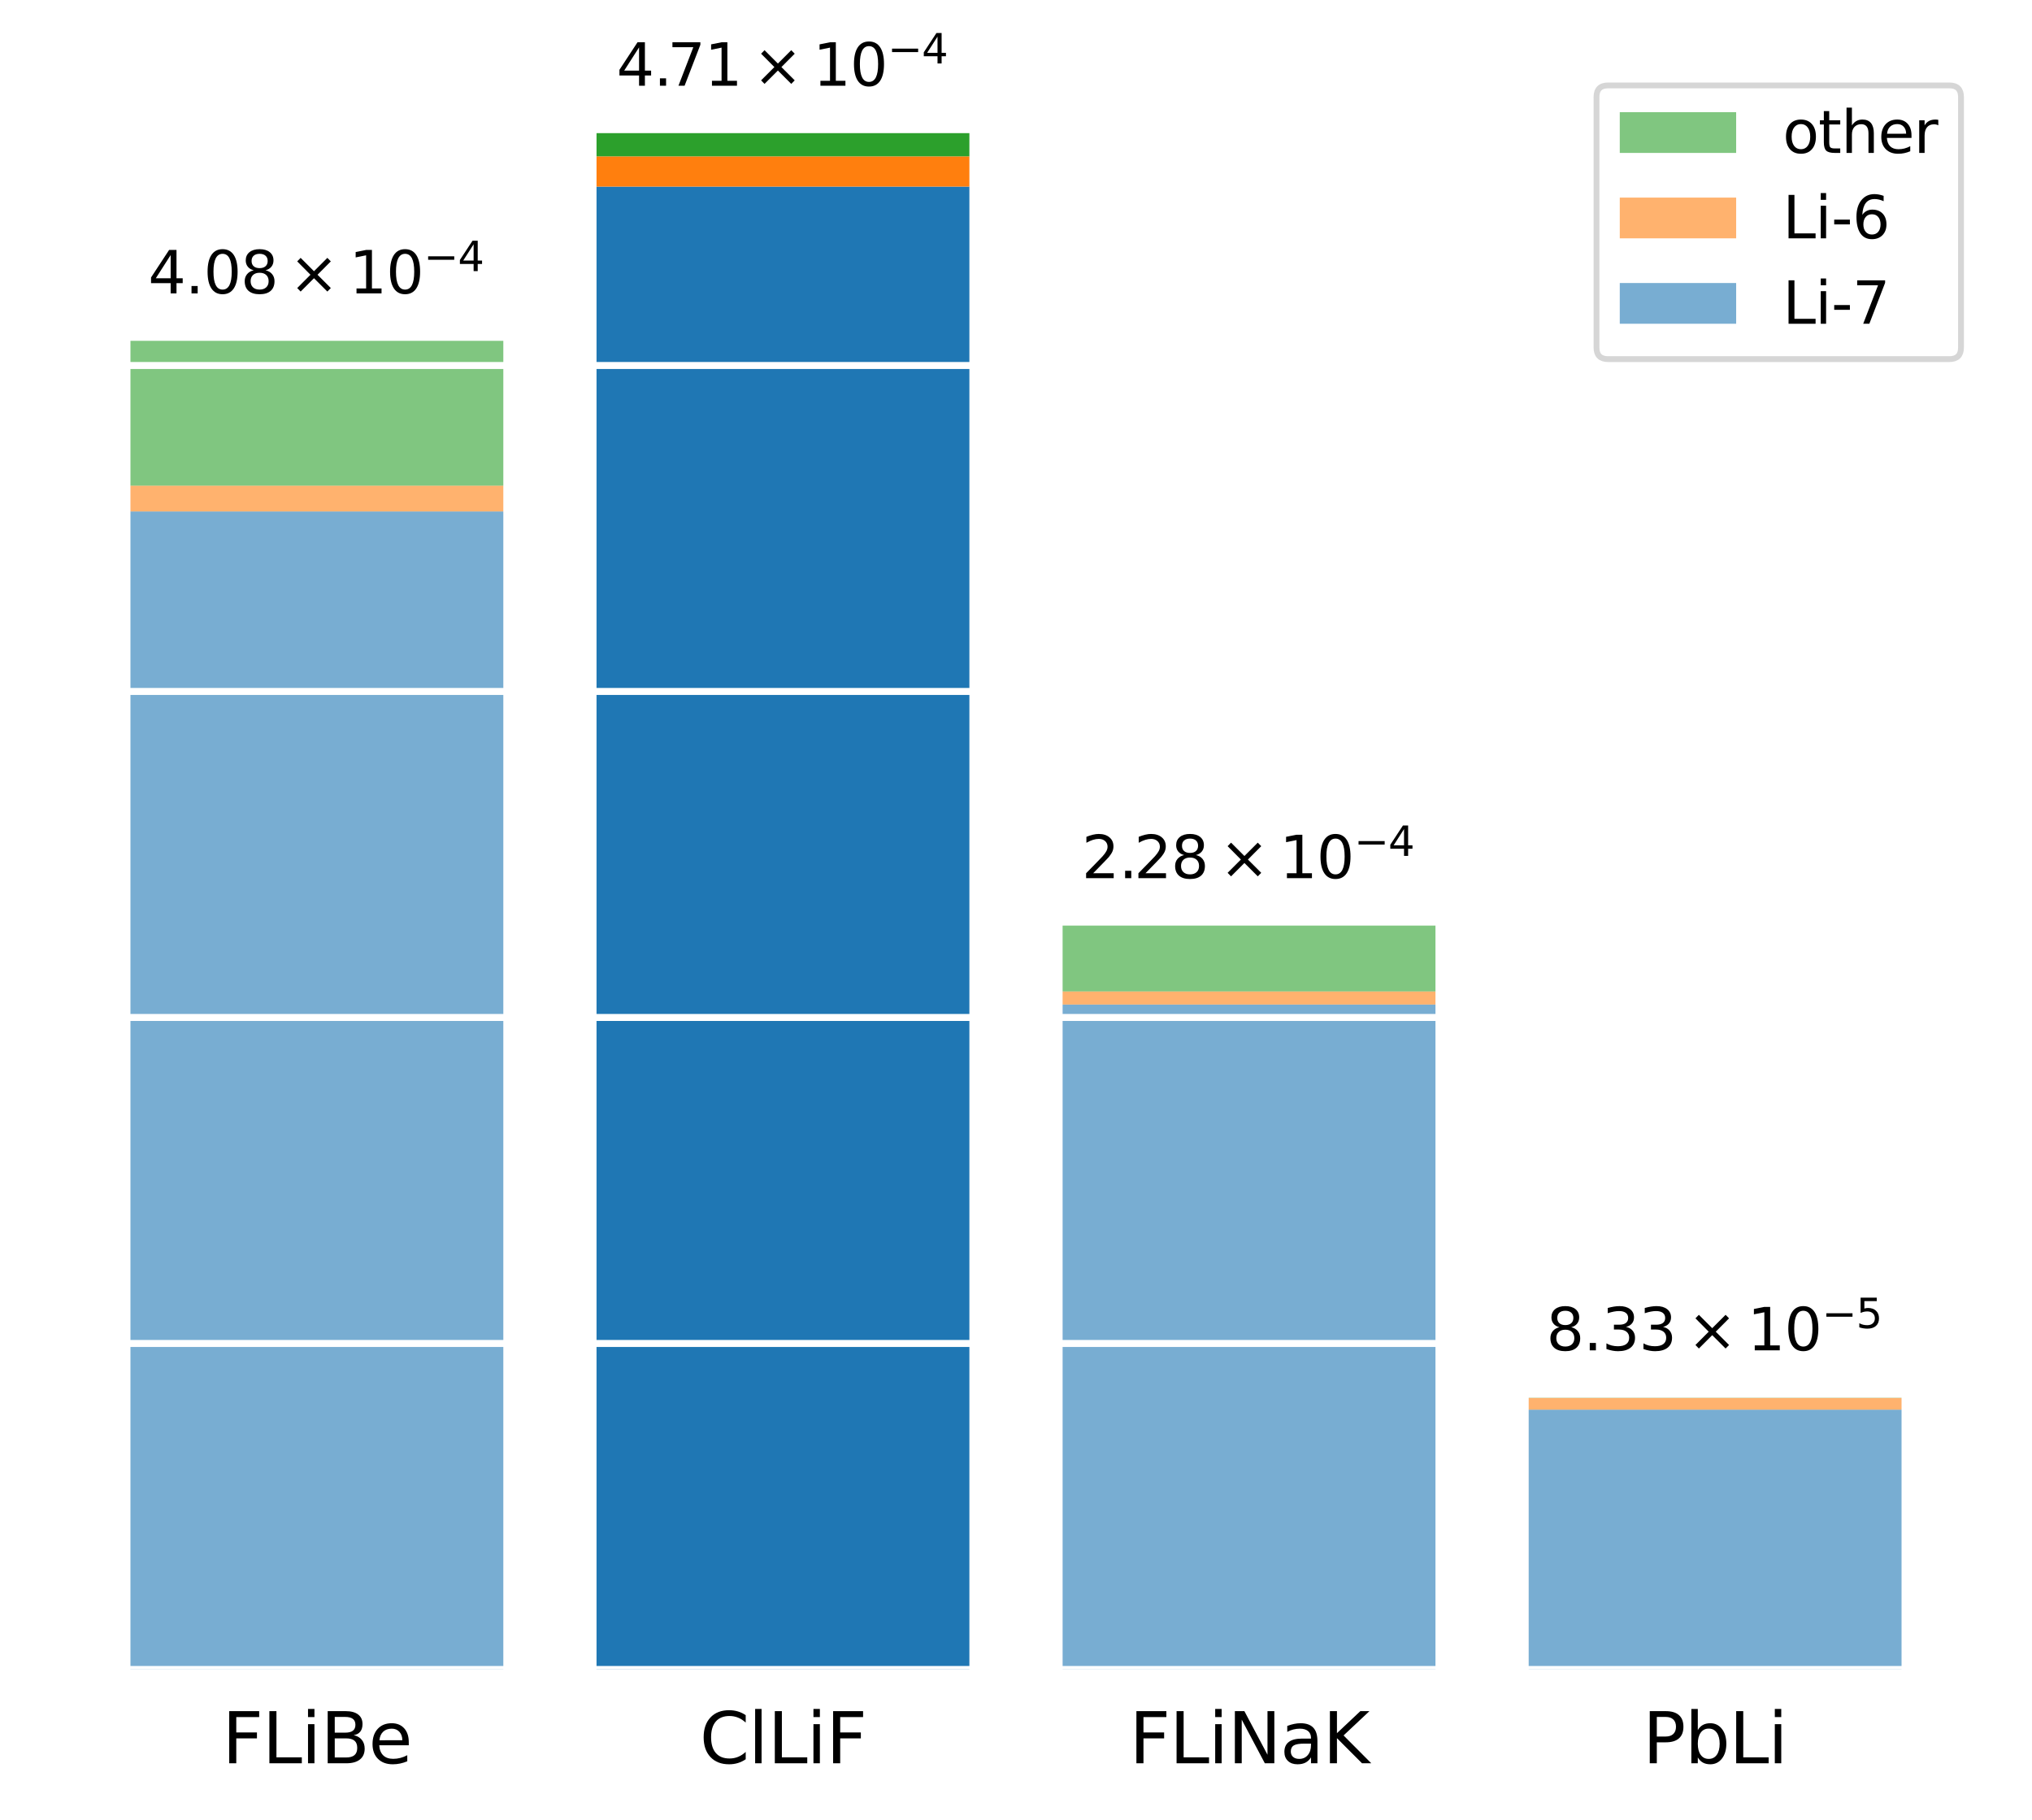 <?xml version="1.0" encoding="utf-8" standalone="no"?>
<!DOCTYPE svg PUBLIC "-//W3C//DTD SVG 1.1//EN"
  "http://www.w3.org/Graphics/SVG/1.1/DTD/svg11.dtd">
<svg xmlns:xlink="http://www.w3.org/1999/xlink" width="349.2pt" height="312.692pt" viewBox="0 0 349.2 312.692" xmlns="http://www.w3.org/2000/svg" version="1.1">
 <defs>
  <style type="text/css">*{stroke-linejoin: round; stroke-linecap: butt}</style>
 </defs>
 <g id="figure_1">
  <g id="patch_1">
   <path d="M 0 312.692 
L 349.2 312.692 
L 349.2 0 
L 0 0 
z
" style="fill: #ffffff"/>
  </g>
  <g id="axes_1">
   <g id="patch_2">
    <path d="M 7.2 286.878 
L 342 286.878 
L 342 9.678 
L 7.2 9.678 
z
" style="fill: #ffffff"/>
   </g>
   <g id="patch_3">
    <path d="M 22.418 286.878 
L 86.495 286.878 
L 86.495 87.887 
L 22.418 87.887 
z
" clip-path="url(#pe785fe39d4)" style="fill: #1f77b4; opacity: 0.6"/>
   </g>
   <g id="patch_4">
    <path d="M 102.514 286.878 
L 166.59 286.878 
L 166.59 32.065 
L 102.514 32.065 
z
" clip-path="url(#pe785fe39d4)" style="fill: #1f77b4"/>
   </g>
   <g id="patch_5">
    <path d="M 182.61 286.878 
L 246.686 286.878 
L 246.686 172.616 
L 182.61 172.616 
z
" clip-path="url(#pe785fe39d4)" style="fill: #1f77b4; opacity: 0.6"/>
   </g>
   <g id="patch_6">
    <path d="M 262.705 286.878 
L 326.782 286.878 
L 326.782 242.23 
L 262.705 242.23 
z
" clip-path="url(#pe785fe39d4)" style="fill: #1f77b4; opacity: 0.6"/>
   </g>
   <g id="patch_7">
    <path d="M 22.418 87.887 
L 86.495 87.887 
L 86.495 83.452 
L 22.418 83.452 
z
" clip-path="url(#pe785fe39d4)" style="fill: #ff7f0e; opacity: 0.6"/>
   </g>
   <g id="patch_8">
    <path d="M 102.514 32.065 
L 166.59 32.065 
L 166.59 26.864 
L 102.514 26.864 
z
" clip-path="url(#pe785fe39d4)" style="fill: #ff7f0e"/>
   </g>
   <g id="patch_9">
    <path d="M 182.61 172.616 
L 246.686 172.616 
L 246.686 170.364 
L 182.61 170.364 
z
" clip-path="url(#pe785fe39d4)" style="fill: #ff7f0e; opacity: 0.6"/>
   </g>
   <g id="patch_10">
    <path d="M 262.705 242.23 
L 326.782 242.23 
L 326.782 240.221 
L 262.705 240.221 
z
" clip-path="url(#pe785fe39d4)" style="fill: #ff7f0e; opacity: 0.6"/>
   </g>
   <g id="patch_11">
    <path d="M 22.418 83.452 
L 86.495 83.452 
L 86.495 58.565 
L 22.418 58.565 
z
" clip-path="url(#pe785fe39d4)" style="fill: #2ca02c; opacity: 0.6"/>
   </g>
   <g id="patch_12">
    <path d="M 102.514 26.864 
L 166.59 26.864 
L 166.59 22.878 
L 102.514 22.878 
z
" clip-path="url(#pe785fe39d4)" style="fill: #2ca02c"/>
   </g>
   <g id="patch_13">
    <path d="M 182.61 170.364 
L 246.686 170.364 
L 246.686 159.051 
L 182.61 159.051 
z
" clip-path="url(#pe785fe39d4)" style="fill: #2ca02c; opacity: 0.6"/>
   </g>
   <g id="patch_14">
    <path d="M 262.705 240.221 
L 326.782 240.221 
L 326.782 240.188 
L 262.705 240.188 
z
" clip-path="url(#pe785fe39d4)" style="fill: #2ca02c; opacity: 0.6"/>
   </g>
   <g id="matplotlib.axis_1">
    <g id="xtick_1">
     <g id="text_1">
      <!-- FLiBe -->
      <g transform="translate(38.187 302.996) scale(0.12 -0.12)">
       <defs>
        <path id="DejaVuSans-46" d="M 628 4666 
L 3309 4666 
L 3309 4134 
L 1259 4134 
L 1259 2759 
L 3109 2759 
L 3109 2228 
L 1259 2228 
L 1259 0 
L 628 0 
L 628 4666 
z
" transform="scale(0.016)"/>
        <path id="DejaVuSans-4c" d="M 628 4666 
L 1259 4666 
L 1259 531 
L 3531 531 
L 3531 0 
L 628 0 
L 628 4666 
z
" transform="scale(0.016)"/>
        <path id="DejaVuSans-69" d="M 603 3500 
L 1178 3500 
L 1178 0 
L 603 0 
L 603 3500 
z
M 603 4863 
L 1178 4863 
L 1178 4134 
L 603 4134 
L 603 4863 
z
" transform="scale(0.016)"/>
        <path id="DejaVuSans-42" d="M 1259 2228 
L 1259 519 
L 2272 519 
Q 2781 519 3026 730 
Q 3272 941 3272 1375 
Q 3272 1813 3026 2020 
Q 2781 2228 2272 2228 
L 1259 2228 
z
M 1259 4147 
L 1259 2741 
L 2194 2741 
Q 2656 2741 2882 2914 
Q 3109 3088 3109 3444 
Q 3109 3797 2882 3972 
Q 2656 4147 2194 4147 
L 1259 4147 
z
M 628 4666 
L 2241 4666 
Q 2963 4666 3353 4366 
Q 3744 4066 3744 3513 
Q 3744 3084 3544 2831 
Q 3344 2578 2956 2516 
Q 3422 2416 3680 2098 
Q 3938 1781 3938 1306 
Q 3938 681 3513 340 
Q 3088 0 2303 0 
L 628 0 
L 628 4666 
z
" transform="scale(0.016)"/>
        <path id="DejaVuSans-65" d="M 3597 1894 
L 3597 1613 
L 953 1613 
Q 991 1019 1311 708 
Q 1631 397 2203 397 
Q 2534 397 2845 478 
Q 3156 559 3463 722 
L 3463 178 
Q 3153 47 2828 -22 
Q 2503 -91 2169 -91 
Q 1331 -91 842 396 
Q 353 884 353 1716 
Q 353 2575 817 3079 
Q 1281 3584 2069 3584 
Q 2775 3584 3186 3129 
Q 3597 2675 3597 1894 
z
M 3022 2063 
Q 3016 2534 2758 2815 
Q 2500 3097 2075 3097 
Q 1594 3097 1305 2825 
Q 1016 2553 972 2059 
L 3022 2063 
z
" transform="scale(0.016)"/>
       </defs>
       <use xlink:href="#DejaVuSans-46"/>
       <use xlink:href="#DejaVuSans-4c" x="57.52"/>
       <use xlink:href="#DejaVuSans-69" x="113.232"/>
       <use xlink:href="#DejaVuSans-42" x="141.016"/>
       <use xlink:href="#DejaVuSans-65" x="209.619"/>
      </g>
     </g>
    </g>
    <g id="xtick_2">
     <g id="text_2">
      <!-- ClLiF -->
      <g transform="translate(120.235 302.996) scale(0.12 -0.12)">
       <defs>
        <path id="DejaVuSans-43" d="M 4122 4306 
L 4122 3641 
Q 3803 3938 3442 4084 
Q 3081 4231 2675 4231 
Q 1875 4231 1450 3742 
Q 1025 3253 1025 2328 
Q 1025 1406 1450 917 
Q 1875 428 2675 428 
Q 3081 428 3442 575 
Q 3803 722 4122 1019 
L 4122 359 
Q 3791 134 3420 21 
Q 3050 -91 2638 -91 
Q 1578 -91 968 557 
Q 359 1206 359 2328 
Q 359 3453 968 4101 
Q 1578 4750 2638 4750 
Q 3056 4750 3426 4639 
Q 3797 4528 4122 4306 
z
" transform="scale(0.016)"/>
        <path id="DejaVuSans-6c" d="M 603 4863 
L 1178 4863 
L 1178 0 
L 603 0 
L 603 4863 
z
" transform="scale(0.016)"/>
       </defs>
       <use xlink:href="#DejaVuSans-43"/>
       <use xlink:href="#DejaVuSans-6c" x="69.824"/>
       <use xlink:href="#DejaVuSans-4c" x="97.607"/>
       <use xlink:href="#DejaVuSans-69" x="153.32"/>
       <use xlink:href="#DejaVuSans-46" x="181.104"/>
      </g>
     </g>
    </g>
    <g id="xtick_3">
     <g id="text_3">
      <!-- FLiNaK -->
      <g transform="translate(194.087 302.996) scale(0.12 -0.12)">
       <defs>
        <path id="DejaVuSans-4e" d="M 628 4666 
L 1478 4666 
L 3547 763 
L 3547 4666 
L 4159 4666 
L 4159 0 
L 3309 0 
L 1241 3903 
L 1241 0 
L 628 0 
L 628 4666 
z
" transform="scale(0.016)"/>
        <path id="DejaVuSans-61" d="M 2194 1759 
Q 1497 1759 1228 1600 
Q 959 1441 959 1056 
Q 959 750 1161 570 
Q 1363 391 1709 391 
Q 2188 391 2477 730 
Q 2766 1069 2766 1631 
L 2766 1759 
L 2194 1759 
z
M 3341 1997 
L 3341 0 
L 2766 0 
L 2766 531 
Q 2569 213 2275 61 
Q 1981 -91 1556 -91 
Q 1019 -91 701 211 
Q 384 513 384 1019 
Q 384 1609 779 1909 
Q 1175 2209 1959 2209 
L 2766 2209 
L 2766 2266 
Q 2766 2663 2505 2880 
Q 2244 3097 1772 3097 
Q 1472 3097 1187 3025 
Q 903 2953 641 2809 
L 641 3341 
Q 956 3463 1253 3523 
Q 1550 3584 1831 3584 
Q 2591 3584 2966 3190 
Q 3341 2797 3341 1997 
z
" transform="scale(0.016)"/>
        <path id="DejaVuSans-4b" d="M 628 4666 
L 1259 4666 
L 1259 2694 
L 3353 4666 
L 4166 4666 
L 1850 2491 
L 4331 0 
L 3500 0 
L 1259 2247 
L 1259 0 
L 628 0 
L 628 4666 
z
" transform="scale(0.016)"/>
       </defs>
       <use xlink:href="#DejaVuSans-46"/>
       <use xlink:href="#DejaVuSans-4c" x="57.52"/>
       <use xlink:href="#DejaVuSans-69" x="113.232"/>
       <use xlink:href="#DejaVuSans-4e" x="141.016"/>
       <use xlink:href="#DejaVuSans-61" x="215.82"/>
       <use xlink:href="#DejaVuSans-4b" x="277.1"/>
      </g>
     </g>
    </g>
    <g id="xtick_4">
     <g id="text_4">
      <!-- PbLi -->
      <g transform="translate(282.307 302.996) scale(0.12 -0.12)">
       <defs>
        <path id="DejaVuSans-50" d="M 1259 4147 
L 1259 2394 
L 2053 2394 
Q 2494 2394 2734 2622 
Q 2975 2850 2975 3272 
Q 2975 3691 2734 3919 
Q 2494 4147 2053 4147 
L 1259 4147 
z
M 628 4666 
L 2053 4666 
Q 2838 4666 3239 4311 
Q 3641 3956 3641 3272 
Q 3641 2581 3239 2228 
Q 2838 1875 2053 1875 
L 1259 1875 
L 1259 0 
L 628 0 
L 628 4666 
z
" transform="scale(0.016)"/>
        <path id="DejaVuSans-62" d="M 3116 1747 
Q 3116 2381 2855 2742 
Q 2594 3103 2138 3103 
Q 1681 3103 1420 2742 
Q 1159 2381 1159 1747 
Q 1159 1113 1420 752 
Q 1681 391 2138 391 
Q 2594 391 2855 752 
Q 3116 1113 3116 1747 
z
M 1159 2969 
Q 1341 3281 1617 3432 
Q 1894 3584 2278 3584 
Q 2916 3584 3314 3078 
Q 3713 2572 3713 1747 
Q 3713 922 3314 415 
Q 2916 -91 2278 -91 
Q 1894 -91 1617 61 
Q 1341 213 1159 525 
L 1159 0 
L 581 0 
L 581 4863 
L 1159 4863 
L 1159 2969 
z
" transform="scale(0.016)"/>
       </defs>
       <use xlink:href="#DejaVuSans-50"/>
       <use xlink:href="#DejaVuSans-62" x="60.303"/>
       <use xlink:href="#DejaVuSans-4c" x="123.779"/>
       <use xlink:href="#DejaVuSans-69" x="179.492"/>
      </g>
     </g>
    </g>
   </g>
   <g id="matplotlib.axis_2">
    <g id="ytick_1">
     <g id="line2d_1">
      <path d="M 7.2 286.878 
L 342 286.878 
" clip-path="url(#pe785fe39d4)" style="fill: none; stroke: #ffffff; stroke-width: 1.2; stroke-linecap: square"/>
     </g>
    </g>
    <g id="ytick_2">
     <g id="line2d_2">
      <path d="M 7.2 230.859 
L 342 230.859 
" clip-path="url(#pe785fe39d4)" style="fill: none; stroke: #ffffff; stroke-width: 1.2; stroke-linecap: square"/>
     </g>
    </g>
    <g id="ytick_3">
     <g id="line2d_3">
      <path d="M 7.2 174.84 
L 342 174.84 
" clip-path="url(#pe785fe39d4)" style="fill: none; stroke: #ffffff; stroke-width: 1.2; stroke-linecap: square"/>
     </g>
    </g>
    <g id="ytick_4">
     <g id="line2d_4">
      <path d="M 7.2 118.82 
L 342 118.82 
" clip-path="url(#pe785fe39d4)" style="fill: none; stroke: #ffffff; stroke-width: 1.2; stroke-linecap: square"/>
     </g>
    </g>
    <g id="ytick_5">
     <g id="line2d_5">
      <path d="M 7.2 62.801 
L 342 62.801 
" clip-path="url(#pe785fe39d4)" style="fill: none; stroke: #ffffff; stroke-width: 1.2; stroke-linecap: square"/>
     </g>
    </g>
   </g>
   <g id="text_5">
    <g id="patch_15">
     <path d="M 21.456 56.565 
L 87.456 56.565 
L 87.456 38.887 
L 21.456 38.887 
z
" style="fill: #ffffff; stroke: #ffffff; stroke-linejoin: miter"/>
    </g>
    <!-- $4.08\times 10^{-4}$ -->
    <g transform="translate(25.456 50.485) scale(0.1 -0.1)">
     <defs>
      <path id="DejaVuSans-34" d="M 2419 4116 
L 825 1625 
L 2419 1625 
L 2419 4116 
z
M 2253 4666 
L 3047 4666 
L 3047 1625 
L 3713 1625 
L 3713 1100 
L 3047 1100 
L 3047 0 
L 2419 0 
L 2419 1100 
L 313 1100 
L 313 1709 
L 2253 4666 
z
" transform="scale(0.016)"/>
      <path id="DejaVuSans-2e" d="M 684 794 
L 1344 794 
L 1344 0 
L 684 0 
L 684 794 
z
" transform="scale(0.016)"/>
      <path id="DejaVuSans-30" d="M 2034 4250 
Q 1547 4250 1301 3770 
Q 1056 3291 1056 2328 
Q 1056 1369 1301 889 
Q 1547 409 2034 409 
Q 2525 409 2770 889 
Q 3016 1369 3016 2328 
Q 3016 3291 2770 3770 
Q 2525 4250 2034 4250 
z
M 2034 4750 
Q 2819 4750 3233 4129 
Q 3647 3509 3647 2328 
Q 3647 1150 3233 529 
Q 2819 -91 2034 -91 
Q 1250 -91 836 529 
Q 422 1150 422 2328 
Q 422 3509 836 4129 
Q 1250 4750 2034 4750 
z
" transform="scale(0.016)"/>
      <path id="DejaVuSans-38" d="M 2034 2216 
Q 1584 2216 1326 1975 
Q 1069 1734 1069 1313 
Q 1069 891 1326 650 
Q 1584 409 2034 409 
Q 2484 409 2743 651 
Q 3003 894 3003 1313 
Q 3003 1734 2745 1975 
Q 2488 2216 2034 2216 
z
M 1403 2484 
Q 997 2584 770 2862 
Q 544 3141 544 3541 
Q 544 4100 942 4425 
Q 1341 4750 2034 4750 
Q 2731 4750 3128 4425 
Q 3525 4100 3525 3541 
Q 3525 3141 3298 2862 
Q 3072 2584 2669 2484 
Q 3125 2378 3379 2068 
Q 3634 1759 3634 1313 
Q 3634 634 3220 271 
Q 2806 -91 2034 -91 
Q 1263 -91 848 271 
Q 434 634 434 1313 
Q 434 1759 690 2068 
Q 947 2378 1403 2484 
z
M 1172 3481 
Q 1172 3119 1398 2916 
Q 1625 2713 2034 2713 
Q 2441 2713 2670 2916 
Q 2900 3119 2900 3481 
Q 2900 3844 2670 4047 
Q 2441 4250 2034 4250 
Q 1625 4250 1398 4047 
Q 1172 3844 1172 3481 
z
" transform="scale(0.016)"/>
      <path id="DejaVuSans-d7" d="M 4488 3438 
L 3059 2003 
L 4488 575 
L 4116 197 
L 2681 1631 
L 1247 197 
L 878 575 
L 2303 2003 
L 878 3438 
L 1247 3816 
L 2681 2381 
L 4116 3816 
L 4488 3438 
z
" transform="scale(0.016)"/>
      <path id="DejaVuSans-31" d="M 794 531 
L 1825 531 
L 1825 4091 
L 703 3866 
L 703 4441 
L 1819 4666 
L 2450 4666 
L 2450 531 
L 3481 531 
L 3481 0 
L 794 0 
L 794 531 
z
" transform="scale(0.016)"/>
      <path id="DejaVuSans-2212" d="M 678 2272 
L 4684 2272 
L 4684 1741 
L 678 1741 
L 678 2272 
z
" transform="scale(0.016)"/>
     </defs>
     <use xlink:href="#DejaVuSans-34" transform="translate(0 0.684)"/>
     <use xlink:href="#DejaVuSans-2e" transform="translate(63.623 0.684)"/>
     <use xlink:href="#DejaVuSans-30" transform="translate(95.41 0.684)"/>
     <use xlink:href="#DejaVuSans-38" transform="translate(159.033 0.684)"/>
     <use xlink:href="#DejaVuSans-d7" transform="translate(242.139 0.684)"/>
     <use xlink:href="#DejaVuSans-31" transform="translate(345.41 0.684)"/>
     <use xlink:href="#DejaVuSans-30" transform="translate(409.033 0.684)"/>
     <use xlink:href="#DejaVuSans-2212" transform="translate(473.613 38.966) scale(0.7)"/>
     <use xlink:href="#DejaVuSans-34" transform="translate(532.266 38.966) scale(0.7)"/>
    </g>
   </g>
   <g id="text_6">
    <g id="patch_16">
     <path d="M 101.952 20.878 
L 167.152 20.878 
L 167.152 3.2 
L 101.952 3.2 
z
" style="fill: #ffffff; stroke: #ffffff; stroke-linejoin: miter"/>
    </g>
    <!-- $4.71\times 10^{-4}$ -->
    <g transform="translate(105.952 14.798) scale(0.1 -0.1)">
     <defs>
      <path id="DejaVuSans-37" d="M 525 4666 
L 3525 4666 
L 3525 4397 
L 1831 0 
L 1172 0 
L 2766 4134 
L 525 4134 
L 525 4666 
z
" transform="scale(0.016)"/>
     </defs>
     <use xlink:href="#DejaVuSans-34" transform="translate(0 0.684)"/>
     <use xlink:href="#DejaVuSans-2e" transform="translate(63.623 0.684)"/>
     <use xlink:href="#DejaVuSans-37" transform="translate(87.66 0.684)"/>
     <use xlink:href="#DejaVuSans-31" transform="translate(151.283 0.684)"/>
     <use xlink:href="#DejaVuSans-d7" transform="translate(234.389 0.684)"/>
     <use xlink:href="#DejaVuSans-31" transform="translate(337.66 0.684)"/>
     <use xlink:href="#DejaVuSans-30" transform="translate(401.283 0.684)"/>
     <use xlink:href="#DejaVuSans-2212" transform="translate(465.863 38.966) scale(0.7)"/>
     <use xlink:href="#DejaVuSans-34" transform="translate(524.516 38.966) scale(0.7)"/>
    </g>
   </g>
   <g id="text_7">
    <g id="patch_17">
     <path d="M 181.898 157.051 
L 247.398 157.051 
L 247.398 139.373 
L 181.898 139.373 
z
" style="fill: #ffffff; stroke: #ffffff; stroke-linejoin: miter"/>
    </g>
    <!-- $2.28\times 10^{-4}$ -->
    <g transform="translate(185.898 150.972) scale(0.1 -0.1)">
     <defs>
      <path id="DejaVuSans-32" d="M 1228 531 
L 3431 531 
L 3431 0 
L 469 0 
L 469 531 
Q 828 903 1448 1529 
Q 2069 2156 2228 2338 
Q 2531 2678 2651 2914 
Q 2772 3150 2772 3378 
Q 2772 3750 2511 3984 
Q 2250 4219 1831 4219 
Q 1534 4219 1204 4116 
Q 875 4013 500 3803 
L 500 4441 
Q 881 4594 1212 4672 
Q 1544 4750 1819 4750 
Q 2544 4750 2975 4387 
Q 3406 4025 3406 3419 
Q 3406 3131 3298 2873 
Q 3191 2616 2906 2266 
Q 2828 2175 2409 1742 
Q 1991 1309 1228 531 
z
" transform="scale(0.016)"/>
     </defs>
     <use xlink:href="#DejaVuSans-32" transform="translate(0 0.684)"/>
     <use xlink:href="#DejaVuSans-2e" transform="translate(63.623 0.684)"/>
     <use xlink:href="#DejaVuSans-32" transform="translate(89.91 0.684)"/>
     <use xlink:href="#DejaVuSans-38" transform="translate(153.533 0.684)"/>
     <use xlink:href="#DejaVuSans-d7" transform="translate(236.639 0.684)"/>
     <use xlink:href="#DejaVuSans-31" transform="translate(339.91 0.684)"/>
     <use xlink:href="#DejaVuSans-30" transform="translate(403.533 0.684)"/>
     <use xlink:href="#DejaVuSans-2212" transform="translate(468.113 38.966) scale(0.7)"/>
     <use xlink:href="#DejaVuSans-34" transform="translate(526.766 38.966) scale(0.7)"/>
    </g>
   </g>
   <g id="text_8">
    <g id="patch_18">
     <path d="M 261.744 238.188 
L 327.744 238.188 
L 327.744 220.51 
L 261.744 220.51 
z
" style="fill: #ffffff; stroke: #ffffff; stroke-linejoin: miter"/>
    </g>
    <!-- $8.33\times 10^{-5}$ -->
    <g transform="translate(265.744 232.108) scale(0.1 -0.1)">
     <defs>
      <path id="DejaVuSans-33" d="M 2597 2516 
Q 3050 2419 3304 2112 
Q 3559 1806 3559 1356 
Q 3559 666 3084 287 
Q 2609 -91 1734 -91 
Q 1441 -91 1130 -33 
Q 819 25 488 141 
L 488 750 
Q 750 597 1062 519 
Q 1375 441 1716 441 
Q 2309 441 2620 675 
Q 2931 909 2931 1356 
Q 2931 1769 2642 2001 
Q 2353 2234 1838 2234 
L 1294 2234 
L 1294 2753 
L 1863 2753 
Q 2328 2753 2575 2939 
Q 2822 3125 2822 3475 
Q 2822 3834 2567 4026 
Q 2313 4219 1838 4219 
Q 1578 4219 1281 4162 
Q 984 4106 628 3988 
L 628 4550 
Q 988 4650 1302 4700 
Q 1616 4750 1894 4750 
Q 2613 4750 3031 4423 
Q 3450 4097 3450 3541 
Q 3450 3153 3228 2886 
Q 3006 2619 2597 2516 
z
" transform="scale(0.016)"/>
      <path id="DejaVuSans-35" d="M 691 4666 
L 3169 4666 
L 3169 4134 
L 1269 4134 
L 1269 2991 
Q 1406 3038 1543 3061 
Q 1681 3084 1819 3084 
Q 2600 3084 3056 2656 
Q 3513 2228 3513 1497 
Q 3513 744 3044 326 
Q 2575 -91 1722 -91 
Q 1428 -91 1123 -41 
Q 819 9 494 109 
L 494 744 
Q 775 591 1075 516 
Q 1375 441 1709 441 
Q 2250 441 2565 725 
Q 2881 1009 2881 1497 
Q 2881 1984 2565 2268 
Q 2250 2553 1709 2553 
Q 1456 2553 1204 2497 
Q 953 2441 691 2322 
L 691 4666 
z
" transform="scale(0.016)"/>
     </defs>
     <use xlink:href="#DejaVuSans-38" transform="translate(0 0.684)"/>
     <use xlink:href="#DejaVuSans-2e" transform="translate(63.623 0.684)"/>
     <use xlink:href="#DejaVuSans-33" transform="translate(95.41 0.684)"/>
     <use xlink:href="#DejaVuSans-33" transform="translate(159.033 0.684)"/>
     <use xlink:href="#DejaVuSans-d7" transform="translate(242.139 0.684)"/>
     <use xlink:href="#DejaVuSans-31" transform="translate(345.41 0.684)"/>
     <use xlink:href="#DejaVuSans-30" transform="translate(409.033 0.684)"/>
     <use xlink:href="#DejaVuSans-2212" transform="translate(473.613 38.966) scale(0.7)"/>
     <use xlink:href="#DejaVuSans-35" transform="translate(532.266 38.966) scale(0.7)"/>
    </g>
   </g>
   <g id="legend_1">
    <g id="patch_19">
     <path d="M 276.359 61.712 
L 335 61.712 
Q 337 61.712 337 59.712 
L 337 16.678 
Q 337 14.678 335 14.678 
L 276.359 14.678 
Q 274.359 14.678 274.359 16.678 
L 274.359 59.712 
Q 274.359 61.712 276.359 61.712 
z
" style="fill: #ffffff; opacity: 0.8; stroke: #cccccc; stroke-linejoin: miter"/>
    </g>
    <g id="patch_20">
     <path d="M 278.359 26.277 
L 298.359 26.277 
L 298.359 19.277 
L 278.359 19.277 
z
" style="fill: #2ca02c; opacity: 0.6"/>
    </g>
    <g id="text_9">
     <!-- other -->
     <g transform="translate(306.359 26.277) scale(0.1 -0.1)">
      <defs>
       <path id="DejaVuSans-6f" d="M 1959 3097 
Q 1497 3097 1228 2736 
Q 959 2375 959 1747 
Q 959 1119 1226 758 
Q 1494 397 1959 397 
Q 2419 397 2687 759 
Q 2956 1122 2956 1747 
Q 2956 2369 2687 2733 
Q 2419 3097 1959 3097 
z
M 1959 3584 
Q 2709 3584 3137 3096 
Q 3566 2609 3566 1747 
Q 3566 888 3137 398 
Q 2709 -91 1959 -91 
Q 1206 -91 779 398 
Q 353 888 353 1747 
Q 353 2609 779 3096 
Q 1206 3584 1959 3584 
z
" transform="scale(0.016)"/>
       <path id="DejaVuSans-74" d="M 1172 4494 
L 1172 3500 
L 2356 3500 
L 2356 3053 
L 1172 3053 
L 1172 1153 
Q 1172 725 1289 603 
Q 1406 481 1766 481 
L 2356 481 
L 2356 0 
L 1766 0 
Q 1100 0 847 248 
Q 594 497 594 1153 
L 594 3053 
L 172 3053 
L 172 3500 
L 594 3500 
L 594 4494 
L 1172 4494 
z
" transform="scale(0.016)"/>
       <path id="DejaVuSans-68" d="M 3513 2113 
L 3513 0 
L 2938 0 
L 2938 2094 
Q 2938 2591 2744 2837 
Q 2550 3084 2163 3084 
Q 1697 3084 1428 2787 
Q 1159 2491 1159 1978 
L 1159 0 
L 581 0 
L 581 4863 
L 1159 4863 
L 1159 2956 
Q 1366 3272 1645 3428 
Q 1925 3584 2291 3584 
Q 2894 3584 3203 3211 
Q 3513 2838 3513 2113 
z
" transform="scale(0.016)"/>
       <path id="DejaVuSans-72" d="M 2631 2963 
Q 2534 3019 2420 3045 
Q 2306 3072 2169 3072 
Q 1681 3072 1420 2755 
Q 1159 2438 1159 1844 
L 1159 0 
L 581 0 
L 581 3500 
L 1159 3500 
L 1159 2956 
Q 1341 3275 1631 3429 
Q 1922 3584 2338 3584 
Q 2397 3584 2469 3576 
Q 2541 3569 2628 3553 
L 2631 2963 
z
" transform="scale(0.016)"/>
      </defs>
      <use xlink:href="#DejaVuSans-6f"/>
      <use xlink:href="#DejaVuSans-74" x="61.182"/>
      <use xlink:href="#DejaVuSans-68" x="100.391"/>
      <use xlink:href="#DejaVuSans-65" x="163.77"/>
      <use xlink:href="#DejaVuSans-72" x="225.293"/>
     </g>
    </g>
    <g id="patch_21">
     <path d="M 278.359 40.955 
L 298.359 40.955 
L 298.359 33.955 
L 278.359 33.955 
z
" style="fill: #ff7f0e; opacity: 0.6"/>
    </g>
    <g id="text_10">
     <!-- Li-6 -->
     <g transform="translate(306.359 40.955) scale(0.1 -0.1)">
      <defs>
       <path id="DejaVuSans-2d" d="M 313 2009 
L 1997 2009 
L 1997 1497 
L 313 1497 
L 313 2009 
z
" transform="scale(0.016)"/>
       <path id="DejaVuSans-36" d="M 2113 2584 
Q 1688 2584 1439 2293 
Q 1191 2003 1191 1497 
Q 1191 994 1439 701 
Q 1688 409 2113 409 
Q 2538 409 2786 701 
Q 3034 994 3034 1497 
Q 3034 2003 2786 2293 
Q 2538 2584 2113 2584 
z
M 3366 4563 
L 3366 3988 
Q 3128 4100 2886 4159 
Q 2644 4219 2406 4219 
Q 1781 4219 1451 3797 
Q 1122 3375 1075 2522 
Q 1259 2794 1537 2939 
Q 1816 3084 2150 3084 
Q 2853 3084 3261 2657 
Q 3669 2231 3669 1497 
Q 3669 778 3244 343 
Q 2819 -91 2113 -91 
Q 1303 -91 875 529 
Q 447 1150 447 2328 
Q 447 3434 972 4092 
Q 1497 4750 2381 4750 
Q 2619 4750 2861 4703 
Q 3103 4656 3366 4563 
z
" transform="scale(0.016)"/>
      </defs>
      <use xlink:href="#DejaVuSans-4c"/>
      <use xlink:href="#DejaVuSans-69" x="55.713"/>
      <use xlink:href="#DejaVuSans-2d" x="83.496"/>
      <use xlink:href="#DejaVuSans-36" x="119.58"/>
     </g>
    </g>
    <g id="patch_22">
     <path d="M 278.359 55.633 
L 298.359 55.633 
L 298.359 48.633 
L 278.359 48.633 
z
" style="fill: #1f77b4; opacity: 0.6"/>
    </g>
    <g id="text_11">
     <!-- Li-7 -->
     <g transform="translate(306.359 55.633) scale(0.1 -0.1)">
      <use xlink:href="#DejaVuSans-4c"/>
      <use xlink:href="#DejaVuSans-69" x="55.713"/>
      <use xlink:href="#DejaVuSans-2d" x="83.496"/>
      <use xlink:href="#DejaVuSans-37" x="119.58"/>
     </g>
    </g>
   </g>
  </g>
 </g>
 <defs>
  <clipPath id="pe785fe39d4">
   <rect x="7.2" y="9.678" width="334.8" height="277.2"/>
  </clipPath>
 </defs>
</svg>
